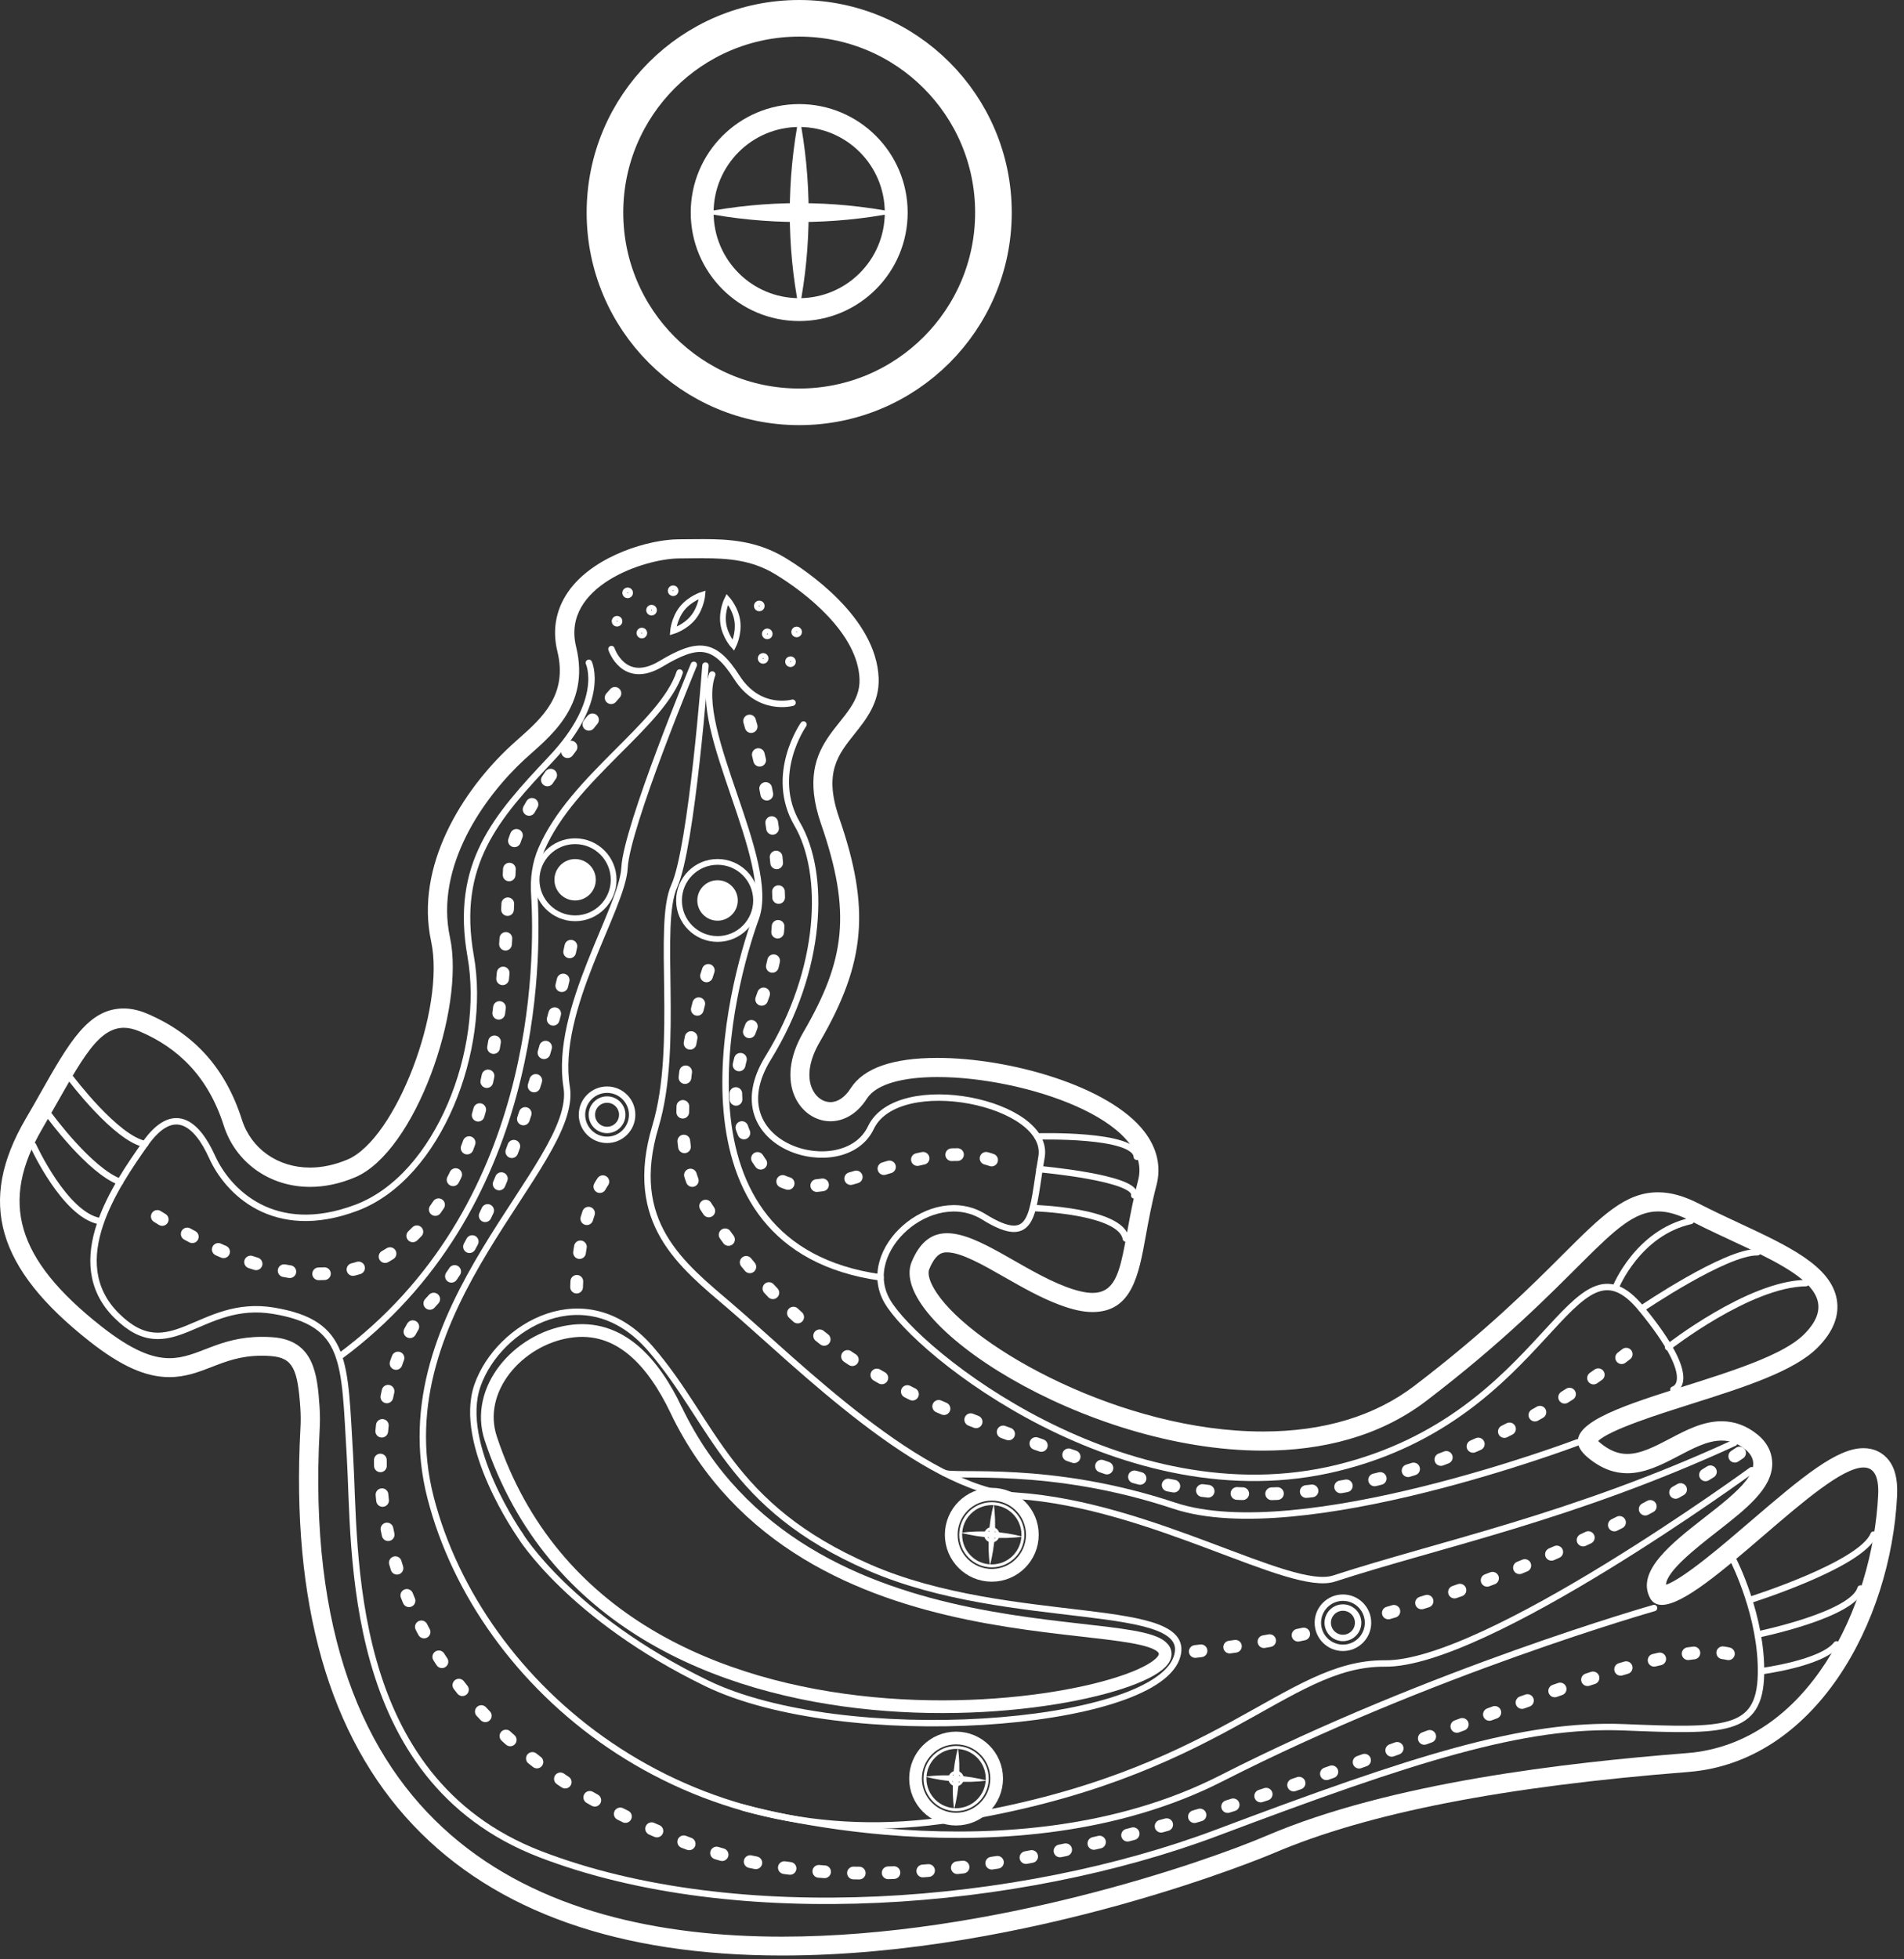 <svg width="208" height="214" viewBox="0 0 208 214" fill="none" xmlns="http://www.w3.org/2000/svg">
<rect x="0" y="0" width="208" height="214" fill="#333333" stroke="none"/>
<path d="M76.817 60.98C79.537 60.98 82.137 61.18 84.647 62.7C87.977 64.7 93.707 69.16 93.897 74.16C94.087 79.16 86.347 80.33 89.697 90.01C93.047 99.69 92.337 104.89 87.747 112.78C84.527 118.32 87.427 122.48 90.727 122.48C92.127 122.48 93.607 121.73 94.707 120C95.747 118.38 98.717 117.65 102.417 117.65C111.877 117.65 126.037 122.39 124.337 128.91C122.387 136.39 122.957 141.23 119.347 141.23C118.587 141.23 117.637 141.01 116.437 140.56C111.717 138.77 106.957 134.71 103.467 134.71C101.877 134.71 100.547 135.55 99.597 137.83C96.877 144.38 118.427 158.46 137.977 158.46C144.457 158.46 150.717 156.91 155.807 153.03C172.707 140.13 176.007 132.33 181.137 132.33C182.207 132.33 183.357 132.67 184.727 133.38C192.657 137.46 202.537 140.31 197.077 145.76C191.617 151.21 166.727 153.73 173.537 159.28C175.017 160.48 176.417 160.93 177.767 160.93C181.577 160.93 184.917 157.36 188.077 157.36C188.947 157.36 189.807 157.63 190.657 158.32C195.687 162.39 177.207 168.72 180.247 174.54C180.527 175.08 180.977 175.31 181.547 175.31C186.137 175.31 199.037 160.3 203.577 160.3C204.667 160.3 205.277 161.17 205.177 163.32C204.567 175.56 197.487 190.46 184.287 191.5C171.087 192.54 151.957 194.71 138.347 200.53C131.567 203.43 108.237 211.55 85.437 211.55C58.637 211.55 32.557 200.33 34.917 156.23C34.967 155.37 34.967 154.5 34.907 153.64C34.667 150.11 34.297 146.39 29.767 146.07C29.367 146.04 28.987 146.03 28.617 146.03C23.767 146.03 21.637 148.36 18.517 148.36C16.657 148.36 14.437 147.53 11.077 144.89C1.657 137.47 0.007 131.23 4.597 123.33C8.517 116.59 10.417 112.27 13.527 112.27C14.057 112.27 14.627 112.4 15.247 112.66C19.477 114.46 22.737 117.61 24.447 122.96C25.717 126.93 29.387 129.65 33.877 129.65C35.437 129.65 37.097 129.32 38.797 128.6C45.367 125.82 50.837 110.18 49.157 102.4C47.477 94.62 52.897 87.03 57.297 82.96C59.787 80.66 64.567 77.28 62.937 70.65C61.307 64.02 70.457 61.02 74.167 61C75.077 61 75.967 60.97 76.847 60.97M76.817 58.89C76.317 58.89 75.807 58.89 75.297 58.9C74.907 58.9 74.527 58.91 74.127 58.91C70.957 58.93 65.207 60.6 62.357 64.25C60.787 66.27 60.277 68.65 60.887 71.14C62.057 75.91 59.187 78.45 56.657 80.69C56.377 80.94 56.107 81.18 55.857 81.41C50.457 86.39 45.327 94.64 47.097 102.82C48.687 110.17 43.227 124.43 37.967 126.66C36.587 127.24 35.207 127.54 33.867 127.54C30.357 127.54 27.437 125.49 26.427 122.31C24.647 116.72 21.257 112.93 16.057 110.72C15.187 110.35 14.327 110.16 13.517 110.16C9.657 110.16 7.567 113.84 4.407 119.42C3.907 120.31 3.367 121.26 2.777 122.26C-2.463 131.27 -0.373 138.52 9.767 146.51C13.207 149.22 15.907 150.43 18.497 150.43C20.277 150.43 21.737 149.86 23.157 149.31C24.697 148.71 26.297 148.09 28.597 148.09C28.917 148.09 29.257 148.1 29.597 148.13C32.037 148.31 32.517 149.62 32.807 153.76C32.857 154.5 32.867 155.29 32.817 156.1C31.797 175.12 35.947 189.68 45.157 199.39C54.107 208.83 67.657 213.61 85.427 213.61C112.667 213.61 138.897 202.54 139.157 202.42C149.387 198.05 164.197 195.15 184.437 193.56C198.337 192.46 206.567 177.2 207.247 163.4C207.337 161.5 206.967 160.14 206.107 159.24C205.447 158.55 204.577 158.19 203.567 158.19C200.677 158.19 196.997 161.22 191.237 166.17C188.437 168.58 183.907 172.47 181.997 173.11C182.057 171.62 185.317 169.08 187.537 167.34C190.777 164.81 193.577 162.62 193.607 159.9C193.607 159.04 193.337 157.78 191.957 156.67C190.787 155.73 189.487 155.25 188.067 155.25C186.047 155.25 184.207 156.21 182.427 157.15C180.787 158.01 179.237 158.82 177.757 158.82C176.757 158.82 175.837 158.45 174.847 157.64C174.737 157.55 174.647 157.47 174.587 157.41C175.837 156.18 181.337 154.44 184.697 153.38C190.477 151.55 195.937 149.82 198.537 147.23C200.257 145.51 200.967 143.73 200.657 141.94C200.007 138.27 195.367 136.11 189.987 133.6C188.557 132.93 187.067 132.24 185.677 131.52C183.987 130.65 182.537 130.24 181.127 130.24C177.537 130.24 174.967 132.81 170.707 137.06C167.177 140.59 162.337 145.41 154.527 151.37C150.177 154.69 144.607 156.37 137.967 156.37C122.617 156.37 106.347 147.26 102.327 141.23C101.587 140.12 101.287 139.17 101.517 138.63C102.277 136.8 103.047 136.8 103.457 136.8C104.997 136.8 107.427 138.19 109.767 139.53C111.667 140.61 113.637 141.74 115.687 142.51C117.137 143.06 118.307 143.32 119.347 143.32C123.657 143.32 124.397 139.29 125.167 135.02C125.467 133.37 125.807 131.5 126.347 129.43C126.867 127.43 126.407 125.41 124.997 123.59C121.167 118.63 110.287 115.56 102.407 115.56C97.527 115.56 94.347 116.67 92.937 118.87C92.317 119.85 91.527 120.39 90.717 120.39C89.987 120.39 89.287 119.95 88.867 119.21C88.087 117.86 88.337 115.9 89.547 113.83C94.577 105.18 95.097 99.22 91.667 89.32C89.967 84.41 91.537 82.45 93.347 80.18C94.627 78.57 96.087 76.75 95.987 74.07C95.727 67.42 88.067 62.31 85.727 60.9C82.637 59.04 79.507 58.89 76.817 58.89Z" fill="white"/>
<path d="M62.827 98.36C64.076 98.36 65.087 97.349 65.087 96.1C65.087 94.852 64.076 93.84 62.827 93.84C61.579 93.84 60.567 94.852 60.567 96.1C60.567 97.349 61.579 98.36 62.827 98.36Z" fill="white"/>
<path d="M62.828 100.31C65.153 100.31 67.037 98.425 67.037 96.1C67.037 93.775 65.153 91.89 62.828 91.89C60.502 91.89 58.617 93.775 58.617 96.1C58.617 98.425 60.502 100.31 62.828 100.31Z" stroke="white" stroke-width="0.63" stroke-miterlimit="10"/>
<path d="M78.388 100.57C79.608 100.57 80.597 99.581 80.597 98.36C80.597 97.139 79.608 96.15 78.388 96.15C77.167 96.15 76.177 97.139 76.177 98.36C76.177 99.581 77.167 100.57 78.388 100.57Z" fill="white"/>
<path d="M78.388 102.57C80.713 102.57 82.597 100.685 82.597 98.36C82.597 96.035 80.713 94.15 78.388 94.15C76.062 94.15 74.177 96.035 74.177 98.36C74.177 100.685 76.062 102.57 78.388 102.57Z" stroke="white" stroke-width="0.63" stroke-miterlimit="10"/>
<path d="M66.317 123.43C67.234 123.43 67.977 122.687 67.977 121.77C67.977 120.854 67.234 120.11 66.317 120.11C65.401 120.11 64.657 120.854 64.657 121.77C64.657 122.687 65.401 123.43 66.317 123.43Z" stroke="white" stroke-width="0.7" stroke-miterlimit="10"/>
<path d="M66.317 124.51C67.831 124.51 69.057 123.284 69.057 121.77C69.057 120.257 67.831 119.03 66.317 119.03C64.804 119.03 63.577 120.257 63.577 121.77C63.577 123.284 64.804 124.51 66.317 124.51Z" stroke="white" stroke-width="0.7" stroke-miterlimit="10"/>
<path d="M146.707 178.92C147.624 178.92 148.367 178.177 148.367 177.26C148.367 176.343 147.624 175.6 146.707 175.6C145.791 175.6 145.047 176.343 145.047 177.26C145.047 178.177 145.791 178.92 146.707 178.92Z" stroke="white" stroke-width="0.7" stroke-miterlimit="10"/>
<path d="M146.707 180C148.221 180 149.447 178.773 149.447 177.26C149.447 175.747 148.221 174.52 146.707 174.52C145.194 174.52 143.967 175.747 143.967 177.26C143.967 178.773 145.194 180 146.707 180Z" stroke="white" stroke-width="0.7" stroke-miterlimit="10"/>
<path d="M68.567 65.03C68.716 65.03 68.837 64.909 68.837 64.76C68.837 64.611 68.716 64.49 68.567 64.49C68.418 64.49 68.297 64.611 68.297 64.76C68.297 64.909 68.418 65.03 68.567 65.03Z" stroke="white" stroke-width="0.63" stroke-miterlimit="10" stroke-linecap="round"/>
<path d="M67.407 68.13C67.556 68.13 67.677 68.009 67.677 67.86C67.677 67.711 67.556 67.59 67.407 67.59C67.258 67.59 67.138 67.711 67.138 67.86C67.138 68.009 67.258 68.13 67.407 68.13Z" stroke="white" stroke-width="0.63" stroke-miterlimit="10" stroke-linecap="round"/>
<path d="M70.117 69.42C70.266 69.42 70.388 69.299 70.388 69.15C70.388 69.001 70.266 68.88 70.117 68.88C69.968 68.88 69.847 69.001 69.847 69.15C69.847 69.299 69.968 69.42 70.117 69.42Z" stroke="white" stroke-width="0.63" stroke-miterlimit="10" stroke-linecap="round"/>
<path d="M71.177 66.92C71.327 66.92 71.448 66.799 71.448 66.65C71.448 66.501 71.327 66.38 71.177 66.38C71.028 66.38 70.907 66.501 70.907 66.65C70.907 66.799 71.028 66.92 71.177 66.92Z" stroke="white" stroke-width="0.63" stroke-miterlimit="10" stroke-linecap="round"/>
<path d="M73.537 64.8C73.686 64.8 73.807 64.679 73.807 64.53C73.807 64.381 73.686 64.26 73.537 64.26C73.388 64.26 73.267 64.381 73.267 64.53C73.267 64.679 73.388 64.8 73.537 64.8Z" stroke="white" stroke-width="0.63" stroke-miterlimit="10" stroke-linecap="round"/>
<path d="M87.028 69.3C87.177 69.3 87.297 69.179 87.297 69.03C87.297 68.881 87.177 68.76 87.028 68.76C86.878 68.76 86.758 68.881 86.758 69.03C86.758 69.179 86.878 69.3 87.028 69.3Z" stroke="white" stroke-width="0.63" stroke-miterlimit="10" stroke-linecap="round"/>
<path d="M86.357 72.55C86.507 72.55 86.627 72.429 86.627 72.28C86.627 72.131 86.507 72.01 86.357 72.01C86.208 72.01 86.087 72.131 86.087 72.28C86.087 72.429 86.208 72.55 86.357 72.55Z" stroke="white" stroke-width="0.63" stroke-miterlimit="10" stroke-linecap="round"/>
<path d="M83.367 72.19C83.516 72.19 83.638 72.07 83.638 71.92C83.638 71.771 83.516 71.65 83.367 71.65C83.218 71.65 83.097 71.771 83.097 71.92C83.097 72.07 83.218 72.19 83.367 72.19Z" stroke="white" stroke-width="0.63" stroke-miterlimit="10" stroke-linecap="round"/>
<path d="M83.817 69.51C83.967 69.51 84.088 69.389 84.088 69.24C84.088 69.091 83.967 68.97 83.817 68.97C83.668 68.97 83.547 69.091 83.547 69.24C83.547 69.389 83.668 69.51 83.817 69.51Z" stroke="white" stroke-width="0.63" stroke-miterlimit="10" stroke-linecap="round"/>
<path d="M82.948 66.46C83.097 66.46 83.218 66.34 83.218 66.19C83.218 66.041 83.097 65.92 82.948 65.92C82.798 65.92 82.677 66.041 82.677 66.19C82.677 66.34 82.798 66.46 82.948 66.46Z" stroke="white" stroke-width="0.63" stroke-miterlimit="10" stroke-linecap="round"/>
<path d="M74.517 66.46C75.407 65.36 76.727 64.96 76.727 64.96C76.727 64.96 76.617 66.34 75.737 67.44C74.857 68.54 73.527 68.94 73.527 68.94C73.527 68.94 73.637 67.56 74.517 66.46Z" stroke="white" stroke-width="0.63" stroke-miterlimit="10" stroke-linecap="round"/>
<path d="M79.007 68.08C78.827 66.68 79.447 65.45 79.447 65.45C79.447 65.45 80.377 66.48 80.557 67.88C80.737 69.28 80.117 70.51 80.117 70.51C80.117 70.51 79.187 69.48 79.007 68.08Z" stroke="white" stroke-width="0.63" stroke-miterlimit="10" stroke-linecap="round"/>
<path d="M104.447 197.68C106.325 197.68 107.847 196.158 107.847 194.28C107.847 192.402 106.325 190.88 104.447 190.88C102.57 190.88 101.047 192.402 101.047 194.28C101.047 196.158 102.57 197.68 104.447 197.68Z" stroke="white" stroke-width="0.32" stroke-miterlimit="10" stroke-linecap="round"/>
<path d="M104.447 198.71C106.894 198.71 108.877 196.727 108.877 194.28C108.877 191.833 106.894 189.85 104.447 189.85C102.001 189.85 100.017 191.833 100.017 194.28C100.017 196.727 102.001 198.71 104.447 198.71Z" stroke="white" stroke-width="1.39" stroke-miterlimit="10" stroke-linecap="round"/>
<path d="M104.447 194.96C104.823 194.96 105.127 194.656 105.127 194.28C105.127 193.905 104.823 193.6 104.447 193.6C104.072 193.6 103.767 193.905 103.767 194.28C103.767 194.656 104.072 194.96 104.447 194.96Z" stroke="white" stroke-width="0.32" stroke-miterlimit="10" stroke-linecap="round"/>
<path d="M101.047 194.07C103.337 193.78 105.607 193.92 107.837 194.5C105.547 194.79 103.277 194.64 101.047 194.07Z" fill="white"/>
<path d="M104.227 197.68C103.937 195.39 104.077 193.12 104.657 190.89C104.947 193.18 104.797 195.45 104.227 197.68Z" fill="white"/>
<path d="M108.347 171.05C110.225 171.05 111.747 169.528 111.747 167.65C111.747 165.772 110.225 164.25 108.347 164.25C106.47 164.25 104.948 165.772 104.948 167.65C104.948 169.528 106.47 171.05 108.347 171.05Z" stroke="white" stroke-width="0.32" stroke-miterlimit="10" stroke-linecap="round"/>
<path d="M108.347 172.08C110.794 172.08 112.777 170.097 112.777 167.65C112.777 165.204 110.794 163.22 108.347 163.22C105.901 163.22 103.917 165.204 103.917 167.65C103.917 170.097 105.901 172.08 108.347 172.08Z" stroke="white" stroke-width="1.39" stroke-miterlimit="10" stroke-linecap="round"/>
<path d="M108.347 168.33C108.723 168.33 109.027 168.026 109.027 167.65C109.027 167.275 108.723 166.97 108.347 166.97C107.972 166.97 107.667 167.275 107.667 167.65C107.667 168.026 107.972 168.33 108.347 168.33Z" stroke="white" stroke-width="0.32" stroke-miterlimit="10" stroke-linecap="round"/>
<path d="M104.958 167.43C107.248 167.14 109.517 167.28 111.747 167.86C109.457 168.15 107.188 168 104.958 167.43Z" fill="white"/>
<path d="M108.138 171.05C107.848 168.76 107.988 166.49 108.568 164.26C108.858 166.55 108.708 168.82 108.138 171.05Z" fill="white"/>
<path d="M64.328 72.4C64.328 72.4 66.248 76.49 60.208 82.88C54.178 89.28 49.627 94.36 51.417 104.45C53.207 114.54 47.977 128.53 38.927 131.93C29.877 135.33 24.847 130.1 23.167 126.37C21.487 122.64 18.927 120.56 15.837 124.97C12.747 129.38 6.837 137.83 12.727 143.7C18.617 149.57 21.797 141.82 29.898 143.18C37.998 144.54 37.607 148.73 38.227 159.01C38.857 169.28 37.557 194.27 59.017 202.54C80.478 210.81 111.467 208.29 132.957 200.19C154.447 192.09 166.457 188.24 177.427 188.68C188.397 189.12 192.227 189.23 192.377 182.91C192.517 176.59 189.387 170.48 189.387 170.48" stroke="white" stroke-width="0.7" stroke-miterlimit="10" stroke-linecap="round"/>
<path d="M87.778 79.14C87.778 79.14 83.938 84.61 87.088 90.01C90.237 95.41 89.877 105.88 83.918 115.56C77.948 125.24 92.188 129.39 95.138 123.18C98.088 116.97 114.837 120.42 113.777 126.41C112.717 132.4 113.137 136.43 107.477 132.92C101.817 129.41 93.707 136.57 96.927 142.14C100.147 147.72 122.857 166.04 146.117 160.35C169.377 154.66 171.617 133.56 179.327 142.97C185.927 151.02 182.807 151.79 182.807 151.79" stroke="white" stroke-width="0.7" stroke-miterlimit="10" stroke-linecap="round"/>
<path d="M112.827 131.96C112.827 131.96 122.457 132.22 122.987 135.29" stroke="white" stroke-width="0.7" stroke-miterlimit="10" stroke-linecap="round"/>
<path d="M113.557 127.71C113.557 127.71 124.307 128.67 123.907 130.58" stroke="white" stroke-width="0.7" stroke-miterlimit="10" stroke-linecap="round"/>
<path d="M113.327 124.14C113.327 124.14 124.057 123.81 124.187 126.36" stroke="white" stroke-width="0.7" stroke-miterlimit="10" stroke-linecap="round"/>
<path d="M3.617 125.13C3.617 125.13 7.057 132.69 10.887 133.39" stroke="white" stroke-width="0.7" stroke-miterlimit="10" stroke-linecap="round"/>
<path d="M5.407 121.87C5.407 121.87 9.818 127.91 13.127 129.11" stroke="white" stroke-width="0.7" stroke-miterlimit="10" stroke-linecap="round"/>
<path d="M7.737 117.8C7.737 117.8 12.697 124.39 15.857 124.97" stroke="white" stroke-width="0.7" stroke-miterlimit="10" stroke-linecap="round"/>
<path d="M192.438 182.55C192.438 182.55 199.038 181.69 200.628 179.62" stroke="white" stroke-width="0.7" stroke-miterlimit="10" stroke-linecap="round"/>
<path d="M192.037 178.54C192.037 178.54 202.417 176.42 203.247 173.52" stroke="white" stroke-width="0.7" stroke-miterlimit="10" stroke-linecap="round"/>
<path d="M191.107 174.79C191.107 174.79 203.337 170.95 204.677 167.63" stroke="white" stroke-width="0.7" stroke-miterlimit="10" stroke-linecap="round"/>
<path d="M182.227 147.17C182.227 147.17 191.087 140.23 197.287 140.16" stroke="white" stroke-width="0.7" stroke-miterlimit="10" stroke-linecap="round"/>
<path d="M179.327 142.96C179.327 142.96 188.547 136.7 191.997 136.79" stroke="white" stroke-width="0.7" stroke-miterlimit="10" stroke-linecap="round"/>
<path d="M176.517 140.6C176.517 140.6 178.907 134.66 184.707 133.37" stroke="white" stroke-width="0.7" stroke-miterlimit="10" stroke-linecap="round"/>
<path d="M74.247 73.46C72.357 79.22 62.537 84.91 59.147 92.76C58.477 94.3 58.257 95.99 58.367 97.67C58.817 104.98 58.887 132.14 37.057 148.21" stroke="white" stroke-width="0.7" stroke-miterlimit="10" stroke-linecap="round"/>
<path d="M77.807 73.68C75.577 79.63 84.847 94.07 82.567 100.29C79.877 107.63 72.257 136.16 96.197 139.54" stroke="white" stroke-width="0.7" stroke-miterlimit="10" stroke-linecap="round"/>
<path d="M75.797 72.62C75.797 72.62 68.447 90.32 68.227 94.78C68.007 99.24 60.527 110.28 61.907 118.75C63.287 127.22 41.707 142.85 47.037 163.59C52.377 184.33 74.957 203.33 104.157 198.7C133.357 194.07 140.347 181.6 151.307 181.71C162.267 181.83 191.357 160.6 191.357 160.6" stroke="white" stroke-width="0.7" stroke-miterlimit="10" stroke-linecap="round"/>
<path d="M77.067 72.7C77.067 72.7 75.588 92.56 73.657 96.79C71.728 101.02 74.267 114.18 71.608 123.03C68.438 133.59 74.487 138.17 79.797 142.71C87.108 148.97 100.707 162.69 111.107 163.39C125.887 164.39 140.947 173.99 145.737 172.43C157.387 168.64 171.688 165.77 189.458 157.61" stroke="white" stroke-width="0.7" stroke-miterlimit="10" stroke-linecap="round"/>
<path d="M81.138 197.43C81.138 197.43 110.527 205.93 133.437 194.25C156.347 182.57 180.697 175.65 180.697 175.65" stroke="white" stroke-width="0.7" stroke-miterlimit="10" stroke-linecap="round"/>
<path d="M103.147 160.89C104.307 161.45 114.587 159.92 128.307 164.48C142.027 169.04 172.357 157.55 172.357 157.55" stroke="white" stroke-width="0.7" stroke-miterlimit="10" stroke-linecap="round"/>
<path d="M66.797 70.9C66.797 70.9 68.137 74.95 72.197 72.52C76.257 70.09 78.037 70.15 80.487 73.98C82.927 77.81 86.577 76.76 86.577 76.76" stroke="white" stroke-width="0.7" stroke-miterlimit="10" stroke-linecap="round"/>
<path d="M56.837 167.73C56.837 167.73 49.877 157.82 52.167 151.32C54.458 144.81 64.037 139.2 71.058 147.32C78.078 155.44 79.547 164.53 94.987 171.24C110.417 177.95 130.938 174.61 128.518 181.15C125.708 188.72 92.127 191.12 77.188 183.87C62.248 176.61 56.837 167.74 56.837 167.74V167.73Z" stroke="white" stroke-width="0.7" stroke-miterlimit="10" stroke-linecap="round"/>
<path d="M73.847 153.99C87.767 183 127.557 175.46 127.287 180.73C126.997 186.38 66.917 197.2 53.617 157.14C51.837 151.77 56.577 146.32 62.167 145.45C67.757 144.58 71.407 148.9 73.857 154L73.847 153.99Z" stroke="white" stroke-width="1.39" stroke-miterlimit="10"/>
<path d="M151.667 176.19C175.147 169.48 190.638 158.3 190.638 158.3" stroke="white" stroke-width="1.39" stroke-miterlimit="10" stroke-linecap="round" stroke-dasharray="0.63 3.16"/>
<path d="M130.578 180.4C134.518 179.96 138.327 179.34 141.997 178.58C142.387 178.5 142.777 178.42 143.167 178.33" stroke="white" stroke-width="1.39" stroke-miterlimit="10" stroke-linecap="round" stroke-dasharray="0.63 3.16"/>
<path d="M65.858 129.08C65.858 129.08 62.847 133.24 62.977 142.28" stroke="white" stroke-width="1.39" stroke-miterlimit="10" stroke-linecap="round" stroke-dasharray="0.63 3.16"/>
<path d="M67.177 75.74C67.177 75.74 56.207 87.99 55.717 93.9C54.977 102.81 56.357 159.22 15.217 131.6" stroke="white" stroke-width="1.39" stroke-miterlimit="10" stroke-linecap="round" stroke-dasharray="0.63 3.16"/>
<path d="M62.367 103.36C62.367 103.36 56.337 132.41 47.067 142.25C37.797 152.09 35.997 187.38 76.057 201.69C116.117 216 182.067 172.6 190.947 181.73" stroke="white" stroke-width="1.39" stroke-miterlimit="10" stroke-linecap="round" stroke-dasharray="0.63 3.16"/>
<path d="M77.377 106C77.377 106 71.608 123.03 76.638 131.04C89.028 150.8 103.237 154.17 121.387 160.52C133.687 164.82 154.827 166.22 179.347 146.6" stroke="white" stroke-width="1.39" stroke-miterlimit="10" stroke-linecap="round" stroke-dasharray="0.63 3.16"/>
<path d="M81.888 78.76C81.888 78.76 87.157 96.45 84.138 106.43C81.877 113.9 77.588 119.08 83.007 126.93C88.427 134.78 100.668 122.02 110.208 127.57" stroke="white" stroke-width="1.39" stroke-miterlimit="10" stroke-linecap="round" stroke-dasharray="0.63 3.16"/>
<path d="M87.307 44.44C99.027 44.44 108.527 34.94 108.527 23.22C108.527 11.501 99.027 2 87.307 2C75.588 2 66.087 11.501 66.087 23.22C66.087 34.94 75.588 44.44 87.307 44.44Z" stroke="white" stroke-width="4" stroke-miterlimit="10"/>
<path d="M87.308 33.82C93.162 33.82 97.907 29.074 97.907 23.22C97.907 17.366 93.162 12.62 87.308 12.62C81.453 12.62 76.707 17.366 76.707 23.22C76.707 29.074 81.453 33.82 87.308 33.82Z" stroke="white" stroke-width="2.5" stroke-miterlimit="10"/>
<path d="M76.707 23.22C83.688 21.85 90.918 21.84 97.907 23.22C90.927 24.6 83.698 24.59 76.707 23.22Z" fill="white"/>
<path d="M87.308 12.62C88.677 19.6 88.688 26.83 87.308 33.82C85.927 26.84 85.938 19.61 87.308 12.62Z" fill="white"/>
</svg>
